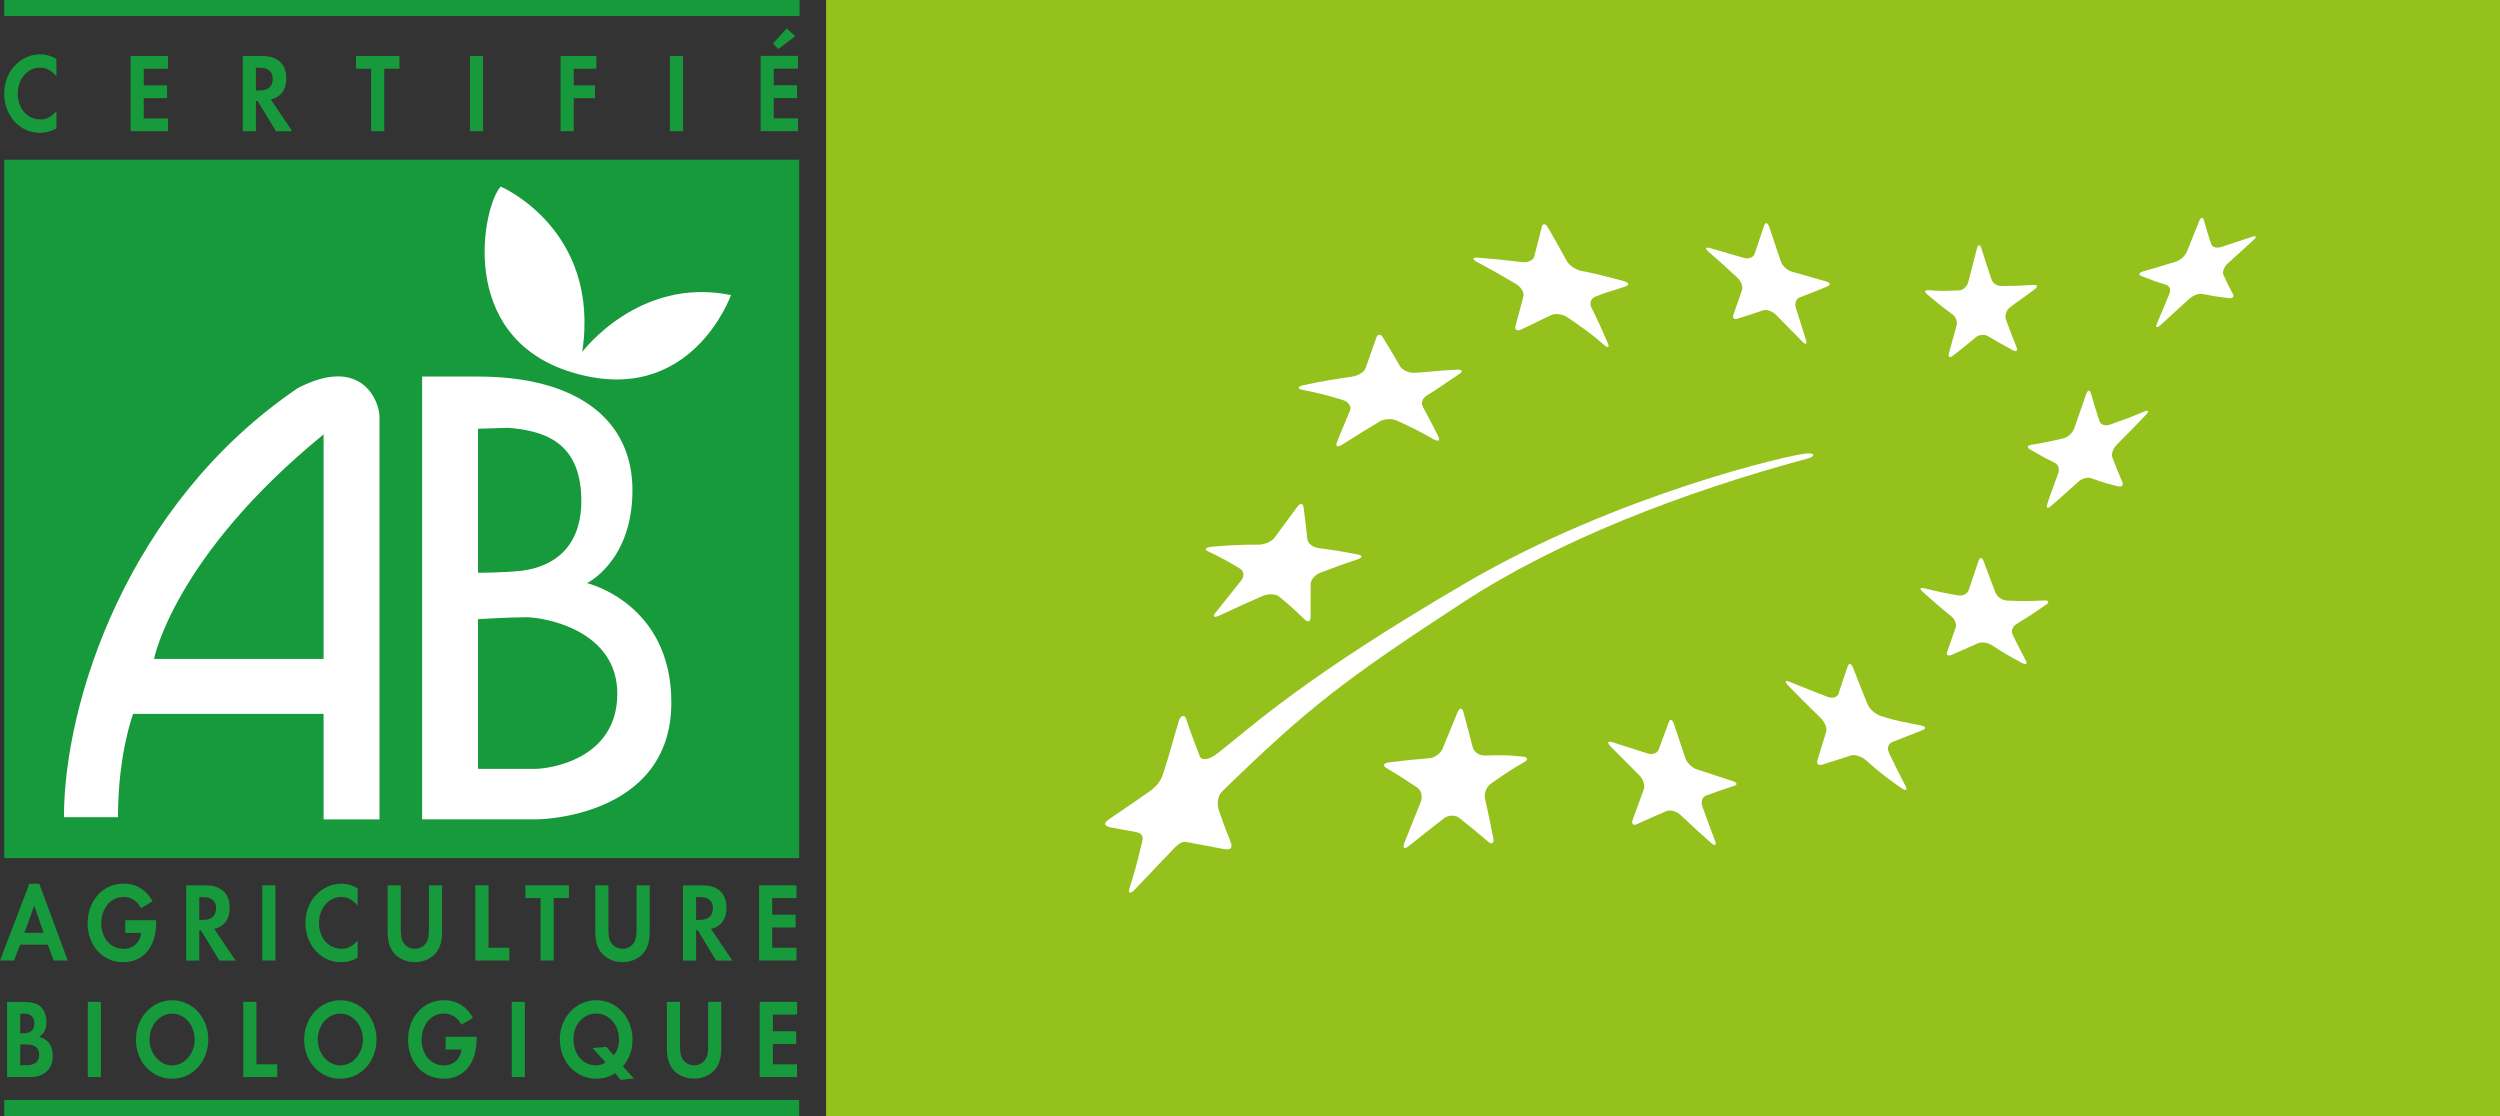 <?xml version="1.0" encoding="UTF-8"?><svg id="uuid-967f4a15-0489-4eac-a96f-025acf55f476" xmlns="http://www.w3.org/2000/svg" viewBox="0 0 419.12 187.09"><rect x="0" y="0" width="419.12" height="187.09" fill="#333333" stroke="none"/><g id="uuid-8ae4de55-ada0-4326-b320-e110365bcb68"><polygon points="133.98 143.86 133.98 26.78 .71 26.78 .71 143.86 133.98 143.86" style="fill:#169a3b; fill-rule:evenodd; stroke-width:0px;"/><polygon points="133.98 187.09 133.98 184.4 .71 184.4 .71 187.09 133.98 187.09" style="fill:#169a3b; fill-rule:evenodd; stroke-width:0px;"/><polygon points="134.04 2.69 134.04 0 .71 0 .71 2.69 134.04 2.69" style="fill:#169a3b; fill-rule:evenodd; stroke-width:0px;"/><path d="m9.46,12.76c-.92-1-1.72-1.42-2.77-1.42-2.08,0-3.71,1.91-3.71,4.33,0,2.55,1.58,4.35,3.81,4.35,1,0,1.79-.4,2.67-1.38v2.89c-1,.53-1.82.74-2.77.74-3.37,0-5.99-2.87-5.99-6.57s2.69-6.59,6.04-6.59c.95,0,1.75.23,2.72.77v2.89h0Z" style="fill:#169a3b; fill-rule:evenodd; stroke-width:0px;"/><polygon points="24.1 11.52 24.1 14.31 28.01 14.31 28.01 16.45 24.1 16.45 24.1 19.85 28.16 19.85 28.16 21.99 21.89 21.99 21.89 9.38 28.16 9.38 28.16 11.52 24.1 11.52" style="fill:#169a3b; fill-rule:evenodd; stroke-width:0px;"/><path d="m42.9,15.18v-3.82h.68c1.38,0,2.14.64,2.14,1.87s-.75,1.94-2.17,1.94h-.65Zm2.51,1.5c1.67-.38,2.59-1.65,2.59-3.57,0-2.36-1.46-3.72-4.02-3.72h-3.28v12.61h2.2v-5.07h.29l3.08,5.07h2.72l-3.58-5.31h0Z" style="fill:#169a3b; fill-rule:evenodd; stroke-width:0px;"/><polygon points="62.22 21.99 62.22 11.52 59.68 11.52 59.68 9.38 66.97 9.38 66.97 11.52 64.42 11.52 64.42 21.99 62.22 21.99" style="fill:#169a3b; fill-rule:evenodd; stroke-width:0px;"/><polygon points="80.99 21.99 78.79 21.99 78.79 9.38 80.99 9.38 80.99 21.99" style="fill:#169a3b; fill-rule:evenodd; stroke-width:0px;"/><polygon points="96.19 11.52 96.19 14.31 99.75 14.31 99.75 16.45 96.19 16.45 96.19 21.99 93.98 21.99 93.98 9.38 99.98 9.38 99.98 11.52 96.19 11.52" style="fill:#169a3b; fill-rule:evenodd; stroke-width:0px;"/><polygon points="114.52 21.99 112.31 21.99 112.31 9.38 114.52 9.38 114.52 21.99" style="fill:#169a3b; fill-rule:evenodd; stroke-width:0px;"/><path d="m129.72,11.52v2.78h3.91v2.14h-3.91v3.4h4.07v2.14h-6.27v-12.61h6.27v2.14h-4.07Zm.76-3.3l-.9-.93,2.33-2.52,1.41,1.29-2.84,2.16h0Z" style="fill:#169a3b; fill-rule:evenodd; stroke-width:0px;"/><path d="m7.32,156.38h-3.23l1.65-4.54,1.58,4.54h0Zm.7,1.99l.97,2.66h2.37l-4.77-12.87h-1.67l-4.92,12.87h2.35l1.02-2.66h4.65Z" style="fill:#169a3b; fill-rule:evenodd; stroke-width:0px;"/><path d="m26.18,154.28v.4c0,4.07-2.15,6.63-5.53,6.63s-5.96-2.73-5.96-6.52,2.54-6.65,6.03-6.65c2.11,0,3.8,1.02,4.87,2.96l-1.94,1.15c-.68-1.25-1.67-1.87-2.98-1.87-2.11,0-3.69,1.89-3.69,4.4s1.58,4.29,3.71,4.29c1.62,0,2.81-1.06,2.98-2.66h-2.67v-2.14h5.19Z" style="fill:#169a3b; fill-rule:evenodd; stroke-width:0px;"/><path d="m33.41,154.22v-3.82h.68c1.38,0,2.14.64,2.14,1.87s-.75,1.95-2.17,1.95h-.65Zm2.51,1.5c1.67-.38,2.59-1.65,2.59-3.57,0-2.36-1.46-3.72-4.02-3.72h-3.28v12.61h2.2v-5.06h.29l3.08,5.06h2.72l-3.58-5.31h0Z" style="fill:#169a3b; fill-rule:evenodd; stroke-width:0px;"/><polygon points="46.18 161.03 43.97 161.03 43.97 148.42 46.18 148.42 46.18 161.03" style="fill:#169a3b; fill-rule:evenodd; stroke-width:0px;"/><path d="m59.96,151.8c-.92-1-1.72-1.42-2.77-1.42-2.08,0-3.71,1.91-3.71,4.33,0,2.55,1.58,4.35,3.81,4.35,1,0,1.79-.4,2.67-1.38v2.89c-1,.53-1.82.74-2.77.74-3.37,0-5.99-2.87-5.99-6.57s2.69-6.59,6.04-6.59c.95,0,1.75.23,2.72.77v2.89h0Z" style="fill:#169a3b; fill-rule:evenodd; stroke-width:0px;"/><path d="m67.19,155.64c0,1.29.07,1.7.36,2.25.37.72,1.14,1.17,2,1.17s1.62-.45,2-1.17c.29-.55.36-.96.36-2.25v-7.22h2.2v7.71c0,1.48-.25,2.51-.83,3.36-.78,1.13-2.18,1.81-3.73,1.81s-2.95-.68-3.73-1.81c-.58-.85-.83-1.89-.83-3.36v-7.71h2.2v7.22h0Z" style="fill:#169a3b; fill-rule:evenodd; stroke-width:0px;"/><polygon points="81.9 158.89 85.39 158.89 85.39 161.03 79.69 161.03 79.69 148.42 81.9 148.42 81.9 158.89" style="fill:#169a3b; fill-rule:evenodd; stroke-width:0px;"/><polygon points="90.62 161.03 90.62 150.56 88.09 150.56 88.09 148.42 95.38 148.42 95.38 150.56 92.83 150.56 92.83 161.03 90.62 161.03" style="fill:#169a3b; fill-rule:evenodd; stroke-width:0px;"/><path d="m102,155.64c0,1.29.07,1.7.36,2.25.38.72,1.14,1.17,2,1.17s1.62-.45,2-1.17c.29-.55.36-.96.36-2.25v-7.22h2.2v7.71c0,1.48-.25,2.51-.83,3.36-.78,1.13-2.18,1.81-3.73,1.81s-2.95-.68-3.73-1.81c-.58-.85-.83-1.89-.83-3.36v-7.71h2.2v7.22h0Z" style="fill:#169a3b; fill-rule:evenodd; stroke-width:0px;"/><path d="m116.7,154.22v-3.82h.68c1.39,0,2.14.64,2.14,1.87s-.75,1.95-2.17,1.95h-.65Zm2.51,1.5c1.67-.38,2.59-1.65,2.59-3.57,0-2.36-1.46-3.72-4.02-3.72h-3.28v12.61h2.2v-5.06h.29l3.07,5.06h2.72l-3.58-5.31h0Z" style="fill:#169a3b; fill-rule:evenodd; stroke-width:0px;"/><polygon points="129.46 150.56 129.46 153.35 133.38 153.35 133.38 155.49 129.46 155.49 129.46 158.89 133.53 158.89 133.53 161.03 127.26 161.03 127.26 148.42 133.53 148.42 133.53 150.56 129.46 150.56" style="fill:#169a3b; fill-rule:evenodd; stroke-width:0px;"/><path d="m3.39,173.22v-3.28h.67c1.11,0,1.7.57,1.7,1.63s-.58,1.65-1.73,1.65h-.63Zm-2.2,7.35h3.83c2.38,0,3.83-1.34,3.83-3.57,0-1.7-.78-2.79-2.3-3.15.9-.59,1.24-1.3,1.24-2.55,0-1.04-.39-2.02-1.02-2.57-.58-.51-1.47-.76-2.79-.76H1.19v12.61h0Zm2.2-1.99v-3.49h.84c1.66,0,2.34.53,2.34,1.79,0,1.13-.73,1.7-2.21,1.7h-.97Z" style="fill:#169a3b; fill-rule:evenodd; stroke-width:0px;"/><polygon points="16.92 180.57 14.72 180.57 14.72 167.96 16.92 167.96 16.92 180.57" style="fill:#169a3b; fill-rule:evenodd; stroke-width:0px;"/><path d="m28.86,169.93c2.09,0,3.78,1.95,3.78,4.33s-1.7,4.35-3.78,4.35-3.79-1.95-3.79-4.35c0-2.38,1.7-4.33,3.79-4.33h0Zm0-2.24c-3.4,0-6.07,2.9-6.07,6.61s2.64,6.55,6.07,6.55,6.06-2.89,6.06-6.59-2.66-6.57-6.06-6.57h0Z" style="fill:#169a3b; fill-rule:evenodd; stroke-width:0px;"/><polygon points="42.99 178.43 46.48 178.43 46.48 180.57 40.79 180.57 40.79 167.96 42.99 167.96 42.99 178.43" style="fill:#169a3b; fill-rule:evenodd; stroke-width:0px;"/><path d="m57.06,169.93c2.09,0,3.78,1.95,3.78,4.33s-1.7,4.35-3.78,4.35-3.79-1.95-3.79-4.35,1.7-4.33,3.79-4.33h0Zm0-2.24c-3.4,0-6.07,2.9-6.07,6.61s2.64,6.55,6.07,6.55,6.06-2.89,6.06-6.59-2.65-6.57-6.06-6.57h0Z" style="fill:#169a3b; fill-rule:evenodd; stroke-width:0px;"/><path d="m79.9,173.82v.4c0,4.07-2.14,6.63-5.53,6.63s-5.96-2.73-5.96-6.52,2.54-6.65,6.02-6.65c2.11,0,3.79,1.02,4.87,2.96l-1.94,1.15c-.68-1.25-1.67-1.87-2.98-1.87-2.11,0-3.69,1.89-3.69,4.4s1.58,4.29,3.71,4.29c1.62,0,2.81-1.06,2.98-2.66h-2.67v-2.14h5.19Z" style="fill:#169a3b; fill-rule:evenodd; stroke-width:0px;"/><polygon points="87.99 180.57 85.79 180.57 85.79 167.96 87.99 167.96 87.99 180.57" style="fill:#169a3b; fill-rule:evenodd; stroke-width:0px;"/><path d="m101.62,175.5l-2.29.21,2.19,2.38c-.51.38-.95.51-1.63.51-2.16,0-3.75-1.85-3.75-4.37s1.67-4.31,3.84-4.31,3.79,1.93,3.79,4.33c0,1.12-.25,1.91-.88,2.66l-1.26-1.42h0Zm4.66,5.31l-1.84-2.02c1.12-1.44,1.6-2.76,1.6-4.52,0-3.71-2.67-6.59-6.07-6.59s-6.12,2.87-6.12,6.57,2.65,6.59,6.09,6.59c1.26,0,2.18-.26,3.18-.94l.93,1.15,2.23-.24h0Z" style="fill:#169a3b; fill-rule:evenodd; stroke-width:0px;"/><path d="m114.01,175.18c0,1.29.07,1.7.36,2.25.38.72,1.14,1.17,2,1.17s1.62-.45,1.99-1.17c.29-.55.36-.96.36-2.25v-7.22h2.2v7.71c0,1.48-.25,2.51-.83,3.36-.78,1.13-2.18,1.81-3.73,1.81s-2.95-.68-3.73-1.81c-.58-.85-.83-1.89-.83-3.36v-7.71h2.2v7.22h0Z" style="fill:#169a3b; fill-rule:evenodd; stroke-width:0px;"/><polygon points="129.57 170.1 129.57 172.89 133.48 172.89 133.48 175.03 129.57 175.03 129.57 178.43 133.63 178.43 133.63 180.57 127.36 180.57 127.36 167.96 133.63 167.96 133.63 170.1 129.57 170.1" style="fill:#169a3b; fill-rule:evenodd; stroke-width:0px;"/><path d="m80.14,63.13c16.52,0,25.89,7.15,25.89,19.06s-7.62,15.57-7.62,15.57c0,0,14.14,3.34,14.14,20.01,0,19.38-22.4,19.59-22.4,19.59h-19.38V63.13h9.37Zm0,8.74v24.15s4.29,0,7.15-.32c2.86-.32,10.32-1.91,10.17-12.07-.16-10.17-7.15-11.44-12.23-11.91l-5.08.16h0Zm0,31.93v25.1h9.53c2.22,0,13.66-1.43,13.82-12.39.16-10.96-12.39-13.03-15.25-13.03-2.86,0-8.1.32-8.1.32h0Z" style="fill:#fff; fill-rule:evenodd; stroke-width:0px;"/><path d="m63.62,137.37h-9.37v-17.69h-31.93s-2.54,6.67-2.54,17.32h-9.06c0-19.06,10.53-52.51,39.24-71.96,10.8-5.56,13.66,2.38,13.66,4.77s0,67.57,0,67.57h0Zm-9.37-64.55c-25.1,20.49-28.43,37.65-28.43,37.65h28.43v-37.65h0Z" style="fill:#fff; fill-rule:evenodd; stroke-width:0px;"/><path d="m83.95,31.28s16.76,7.15,13.66,27.72c0,0,9.53-12.71,24.94-9.53,0,0-6.78,19.19-26.93,12.87-19.22-6.04-14.61-27.96-11.68-31.06h0Z" style="fill:#fff; fill-rule:evenodd; stroke-width:0px;"/><rect x="138.49" width="280.63" height="187.09" style="fill:#94c11c; stroke-width:0px;"/><path d="m247.79,43.2c3,.24,4.47.39,7.4.74.95.12,1.86-.3,2.02-.94.51-1.97.77-2.96,1.27-4.96.16-.65.65-.59,1.05.14,1.29,2.22,1.92,3.34,3.15,5.6.41.74,1.5,1.44,2.42,1.63,2.74.56,3.74.81,7.07,1.7.91.25,1.06.66.4.89-2.04.71-3.1.9-5.2,1.76-.68.27-.92,1.11-.55,1.85,1.14,2.27,1.67,3.48,2.72,5.91.35.8.02.88-.73.22-2.3-2.03-3.5-2.79-5.93-4.48-.8-.56-2.01-.77-2.7-.48-2.06.9-3.09,1.53-5.19,2.47-.69.31-1.1.05-.93-.58.54-1.92.81-3.05,1.34-4.98.17-.63-.38-1.56-1.21-2.06-2.6-1.55-3.92-2.29-6.58-3.72-.86-.47-.79-.78.19-.71" style="fill:#fff; stroke-width:0px;"/><path d="m218.6,64.56c3.57-.75,4.67-.92,8.05-1.41,1.01-.14,2.04-.75,2.28-1.41.74-2.06,1.08-3.08,1.8-5.11.23-.65.73-.69,1.1-.08,1.17,1.91,1.74,2.87,2.86,4.82.37.63,1.46,1.19,2.42,1.13,3.18-.19,3.91-.38,7.14-.53.93-.05,1.05.32.39.74-2.47,1.6-3.23,2.26-5.42,3.58-.7.42-1.05,1.21-.69,1.88,1.07,1.99,1.59,3,2.62,5.05.34.68-.03.86-.82.42-2.4-1.36-3.62-1.98-6.13-3.12-.83-.39-2.13-.33-2.89.13-2.32,1.38-3.09,1.88-6.2,3.83-.86.54-1.29.45-.96-.38,1.01-2.58,1.35-3.21,2.18-5.27.27-.67-.25-1.47-1.13-1.74-2.7-.83-4.08-1.18-6.89-1.75-.91-.18-.78-.54.29-.79" style="fill:#fff; stroke-width:0px;"/><path d="m203.17,91.65c3.26-.27,4.83-.33,7.87-.34.99,0,2.18-.54,2.67-1.21,1.53-2.08,2.28-3.1,3.78-5.14.48-.65.95-.63,1.05.06.28,2.13.42,3.21.64,5.38.08.7.88,1.33,1.77,1.46,3.07.43,3.56.51,6.66,1.09.84.16.86.53.05.8-2.48.82-3.75,1.29-6.35,2.28-.84.33-1.6,1.19-1.58,1.91.01,2.19.01,3.3-.01,5.54-.02.74-.45.91-.99.38-1.64-1.58-2.48-2.35-4.25-3.82-.58-.48-1.82-.54-2.76-.14-2.84,1.23-4.29,1.89-7.21,3.26-.96.45-1.3.25-.72-.46,1.72-2.16,2.59-3.23,4.28-5.35.57-.69.48-1.61-.17-2.01-2.05-1.25-3.1-1.83-5.35-2.89-.72-.34-.44-.69.61-.78" style="fill:#fff; stroke-width:0px;"/><path d="m255.55,127.75c-2.14,1.22-3.32,2.02-5.59,3.62-.74.52-1.2,1.64-1.01,2.48.57,2.57.85,3.88,1.39,6.62.18.9-.21,1.19-.85.64-1.96-1.68-2.94-2.48-4.9-4.02-.65-.51-1.8-.45-2.56.14-2.32,1.79-3.48,2.71-5.84,4.6-.78.63-1.1.37-.74-.55,1.11-2.81,1.66-4.17,2.73-6.84.36-.87.1-1.95-.57-2.4-2.05-1.37-3.08-2.03-5.17-3.28-.68-.4-.5-.82.38-.94,2.76-.35,4.12-.49,6.82-.7.88-.07,1.87-.8,2.2-1.6,1.03-2.53,1.54-3.76,2.53-6.13.32-.78.75-.78.96-.04.63,2.31.94,3.49,1.56,5.91.2.78,1.07,1.41,1.91,1.4,2.64-.06,3.96-.11,6.52.19.83.08.91.52.22.91" style="fill:#fff; stroke-width:0px;"/><path d="m290.76,131.73c-1.88.62-2.82.95-4.73,1.64-.63.22-.91,1.03-.64,1.8.83,2.32,1.26,3.48,2.14,5.81.29.76-.03.9-.71.3-2.06-1.83-3.08-2.76-5.08-4.65-.67-.62-1.72-.92-2.36-.65-1.94.82-2.92,1.25-4.92,2.18-.66.31-1-.01-.75-.71.77-2.11,1.14-3.13,1.87-5.12.24-.66-.09-1.7-.73-2.33-1.96-1.95-2.92-2.93-4.85-4.87-.62-.63-.49-.96.28-.71,2.39.76,3.59,1.13,5.98,1.91.77.25,1.58-.05,1.81-.66.7-1.89,1.04-2.81,1.71-4.62.21-.58.59-.44.84.3.76,2.3,1.15,3.46,1.94,5.79.25.75,1.1,1.58,1.87,1.83,2.4.79,3.6,1.18,6,1.96.78.25.93.62.32.82" style="fill:#fff; stroke-width:0px;"/><path d="m322.36,122.39c-2.11.8-3.09,1.23-5.13,2.02-.66.25-.91,1.06-.55,1.8,1.08,2.24,1.63,3.36,2.78,5.56.37.72.04.88-.75.32-2.39-1.7-3.56-2.55-5.83-4.59-.75-.67-1.87-1.07-2.52-.86-1.94.62-2.91.92-4.85,1.55-.64.21-1.01-.14-.82-.77.58-1.91.88-2.85,1.46-4.71.2-.62-.23-1.67-.94-2.36-2.19-2.13-3.27-3.22-5.38-5.37-.69-.71-.58-1,.23-.67,2.51,1.03,3.76,1.54,6.3,2.51.82.32,1.67.09,1.86-.51.61-1.87.92-2.79,1.56-4.64.2-.6.61-.44.91.34.93,2.42,1.41,3.63,2.4,6.05.33.78,1.27,1.65,2.13,1.94,2.63.88,4,1.04,6.74,1.6.88.17,1.05.52.38.78" style="fill:#fff; stroke-width:0px;"/><path d="m342.98,101.4c-2.01,1.4-3,2.05-4.95,3.24-.62.38-.9,1.18-.62,1.76.88,1.77,1.32,2.65,2.22,4.36.31.57-.02.73-.7.36-2.06-1.11-3.07-1.71-5.06-2.99-.66-.42-1.67-.56-2.27-.29-1.81.82-2.69,1.2-4.45,1.96-.58.25-.9,0-.71-.53.56-1.64.85-2.45,1.44-4.11.19-.54-.16-1.38-.79-1.87-1.92-1.52-2.85-2.41-4.72-4.04-.61-.53-.51-.8.23-.63,2.25.56,3.38.8,5.7,1.2.76.12,1.54-.28,1.75-.9.65-1.92.98-2.9,1.65-4.91.22-.64.6-.61.85.07.77,2.12,1.19,3.18,1.99,5.28.26.68,1.11,1.29,1.9,1.32,2.44.11,3.68.12,6.23-.02.82-.04.96.29.32.75" style="fill:#fff; stroke-width:0px;"/><path d="m359.71,69.6c-1.93,2.02-2.9,3.02-4.83,4.94-.62.61-.96,1.57-.75,2.14.65,1.69.98,2.53,1.68,4.15.22.53-.09.85-.71.7-1.87-.45-2.79-.73-4.56-1.37-.58-.21-1.56.08-2.16.64-1.85,1.7-2.82,2.53-4.53,4.04-.56.49-.84.34-.64-.3.62-2,1.1-3.08,1.85-5.19.25-.7,0-1.49-.56-1.75-1.71-.84-2.55-1.31-4.2-2.28-.53-.31-.41-.65.27-.76,2.13-.34,3.21-.56,5.4-1.08.71-.18,1.5-.92,1.76-1.64.79-2.25,1.18-3.39,1.99-5.7.25-.76.62-.87.8-.25.56,1.92.85,2.86,1.44,4.7.19.59.96.87,1.7.62,2.29-.8,3.45-1.23,5.8-2.21.77-.31.88-.04.25.61" style="fill:#fff; stroke-width:0px;"/><path d="m323.32,48.65c1.98.17,2.75.12,5.07.04.67-.02,1.37-.6,1.56-1.31.57-2.19.87-3.32,1.46-5.67.19-.76.54-.8.76-.1.68,2.18,1.03,3.22,1.72,5.27.22.66.95,1.07,1.64,1.07,1.85,0,3.02-.06,5.34-.18.7-.04.85.24.25.71-1.7,1.34-2.58,1.8-4.25,3.13-.57.45-.79,1.4-.56,2.02.69,1.87,1.04,2.79,1.76,4.58.23.59-.03.82-.59.52-1.71-.92-2.56-1.4-4.25-2.4-.56-.33-1.44-.23-1.97.2-1.58,1.32-2.36,1.96-3.91,3.15-.5.38-.78.16-.62-.44.5-1.79.76-2.74,1.29-4.71.18-.64-.15-1.44-.69-1.83-1.73-1.24-2.54-1.94-4.21-3.33-.55-.45-.46-.78.19-.72" style="fill:#fff; stroke-width:0px;"/><path d="m286.63,41.57c2.33.67,3.49,1,5.79,1.68.76.21,1.53-.1,1.73-.68.63-1.84.94-2.79,1.6-4.74.21-.62.6-.54.86.21.79,2.31,1.17,3.46,1.93,5.75.24.74,1.04,1.52,1.79,1.73,2.32.67,3.46.99,5.77,1.65.75.21.86.59.25.85-1.88.78-2.8,1.14-4.63,1.83-.59.22-.88.99-.66,1.72.7,2.21,1.03,3.3,1.72,5.46.22.71-.07.81-.65.21-1.75-1.79-2.64-2.7-4.43-4.5-.59-.59-1.55-.91-2.12-.71-1.74.59-2.59.87-4.3,1.4-.56.18-.87-.12-.68-.65.57-1.63.87-2.45,1.45-4.14.19-.56-.15-1.49-.76-2.06-1.9-1.78-2.88-2.66-4.85-4.37-.64-.57-.55-.84.2-.63" style="fill:#fff; stroke-width:0px;"/><path d="m377.85,40.19c-1.69,1.54-2.58,2.34-4.4,4.01-.59.54-.92,1.37-.72,1.82.62,1.38.95,2.05,1.63,3.32.23.42-.08.71-.68.64-1.82-.2-2.71-.35-4.48-.7-.58-.12-1.55.25-2.18.82-1.89,1.74-2.85,2.62-4.78,4.37-.63.57-.93.5-.65-.17.85-2.01,1.27-3.02,2.1-5.03.28-.66.05-1.34-.51-1.51-1.71-.52-2.54-.83-4.21-1.49-.53-.21-.39-.56.33-.77,2.21-.63,3.31-.96,5.52-1.65.72-.22,1.52-.96,1.79-1.62.83-2.07,1.26-3.09,2.08-5.16.28-.67.61-.75.77-.2.47,1.68.72,2.49,1.25,4.06.17.51.88.72,1.59.5,2.16-.72,3.23-1.07,5.31-1.74.67-.22.77,0,.22.5" style="fill:#fff; stroke-width:0px;"/><path d="m303,76.89c1.24-.33,1.41-.96-.05-.88-2.51.12-31.73,6.85-57.06,21.63-27.56,16.08-35.89,24.09-41.77,28.65-1.56,1.21-2.71,1.23-2.98.49-.94-2.51-1.53-3.93-2.3-6.28-.23-.72-.91-.64-1.21.36-1.03,3.4-1.53,5.48-2.53,8.55-.32.98-.66,2.06-2.48,3.34-3.62,2.52-4.37,3.01-6.62,4.54-.82.56-1.24,1.17.39,1.46,1.57.28,1.88.34,4,.73,1.69.31,1.13,1.46.89,2.45-.69,2.85-.98,3.99-1.9,6.92-.31.96.09,1.09.87.27,2.41-2.52,3.19-3.36,5.73-6.01.96-1,1.86-2.14,2.86-1.96,2.48.45,2.78.52,6.26,1.18,1.54.29,1.53-.42,1.12-1.43-1.19-2.95-.97-2.56-1.88-5.06-.29-.8-.34-2.29.56-3.17,14.52-14.13,20.53-18.74,40.49-31.76,15.63-10.2,36.41-18.3,57.6-24.02Z" style="fill:#fff; stroke-width:0px;"/></g></svg>